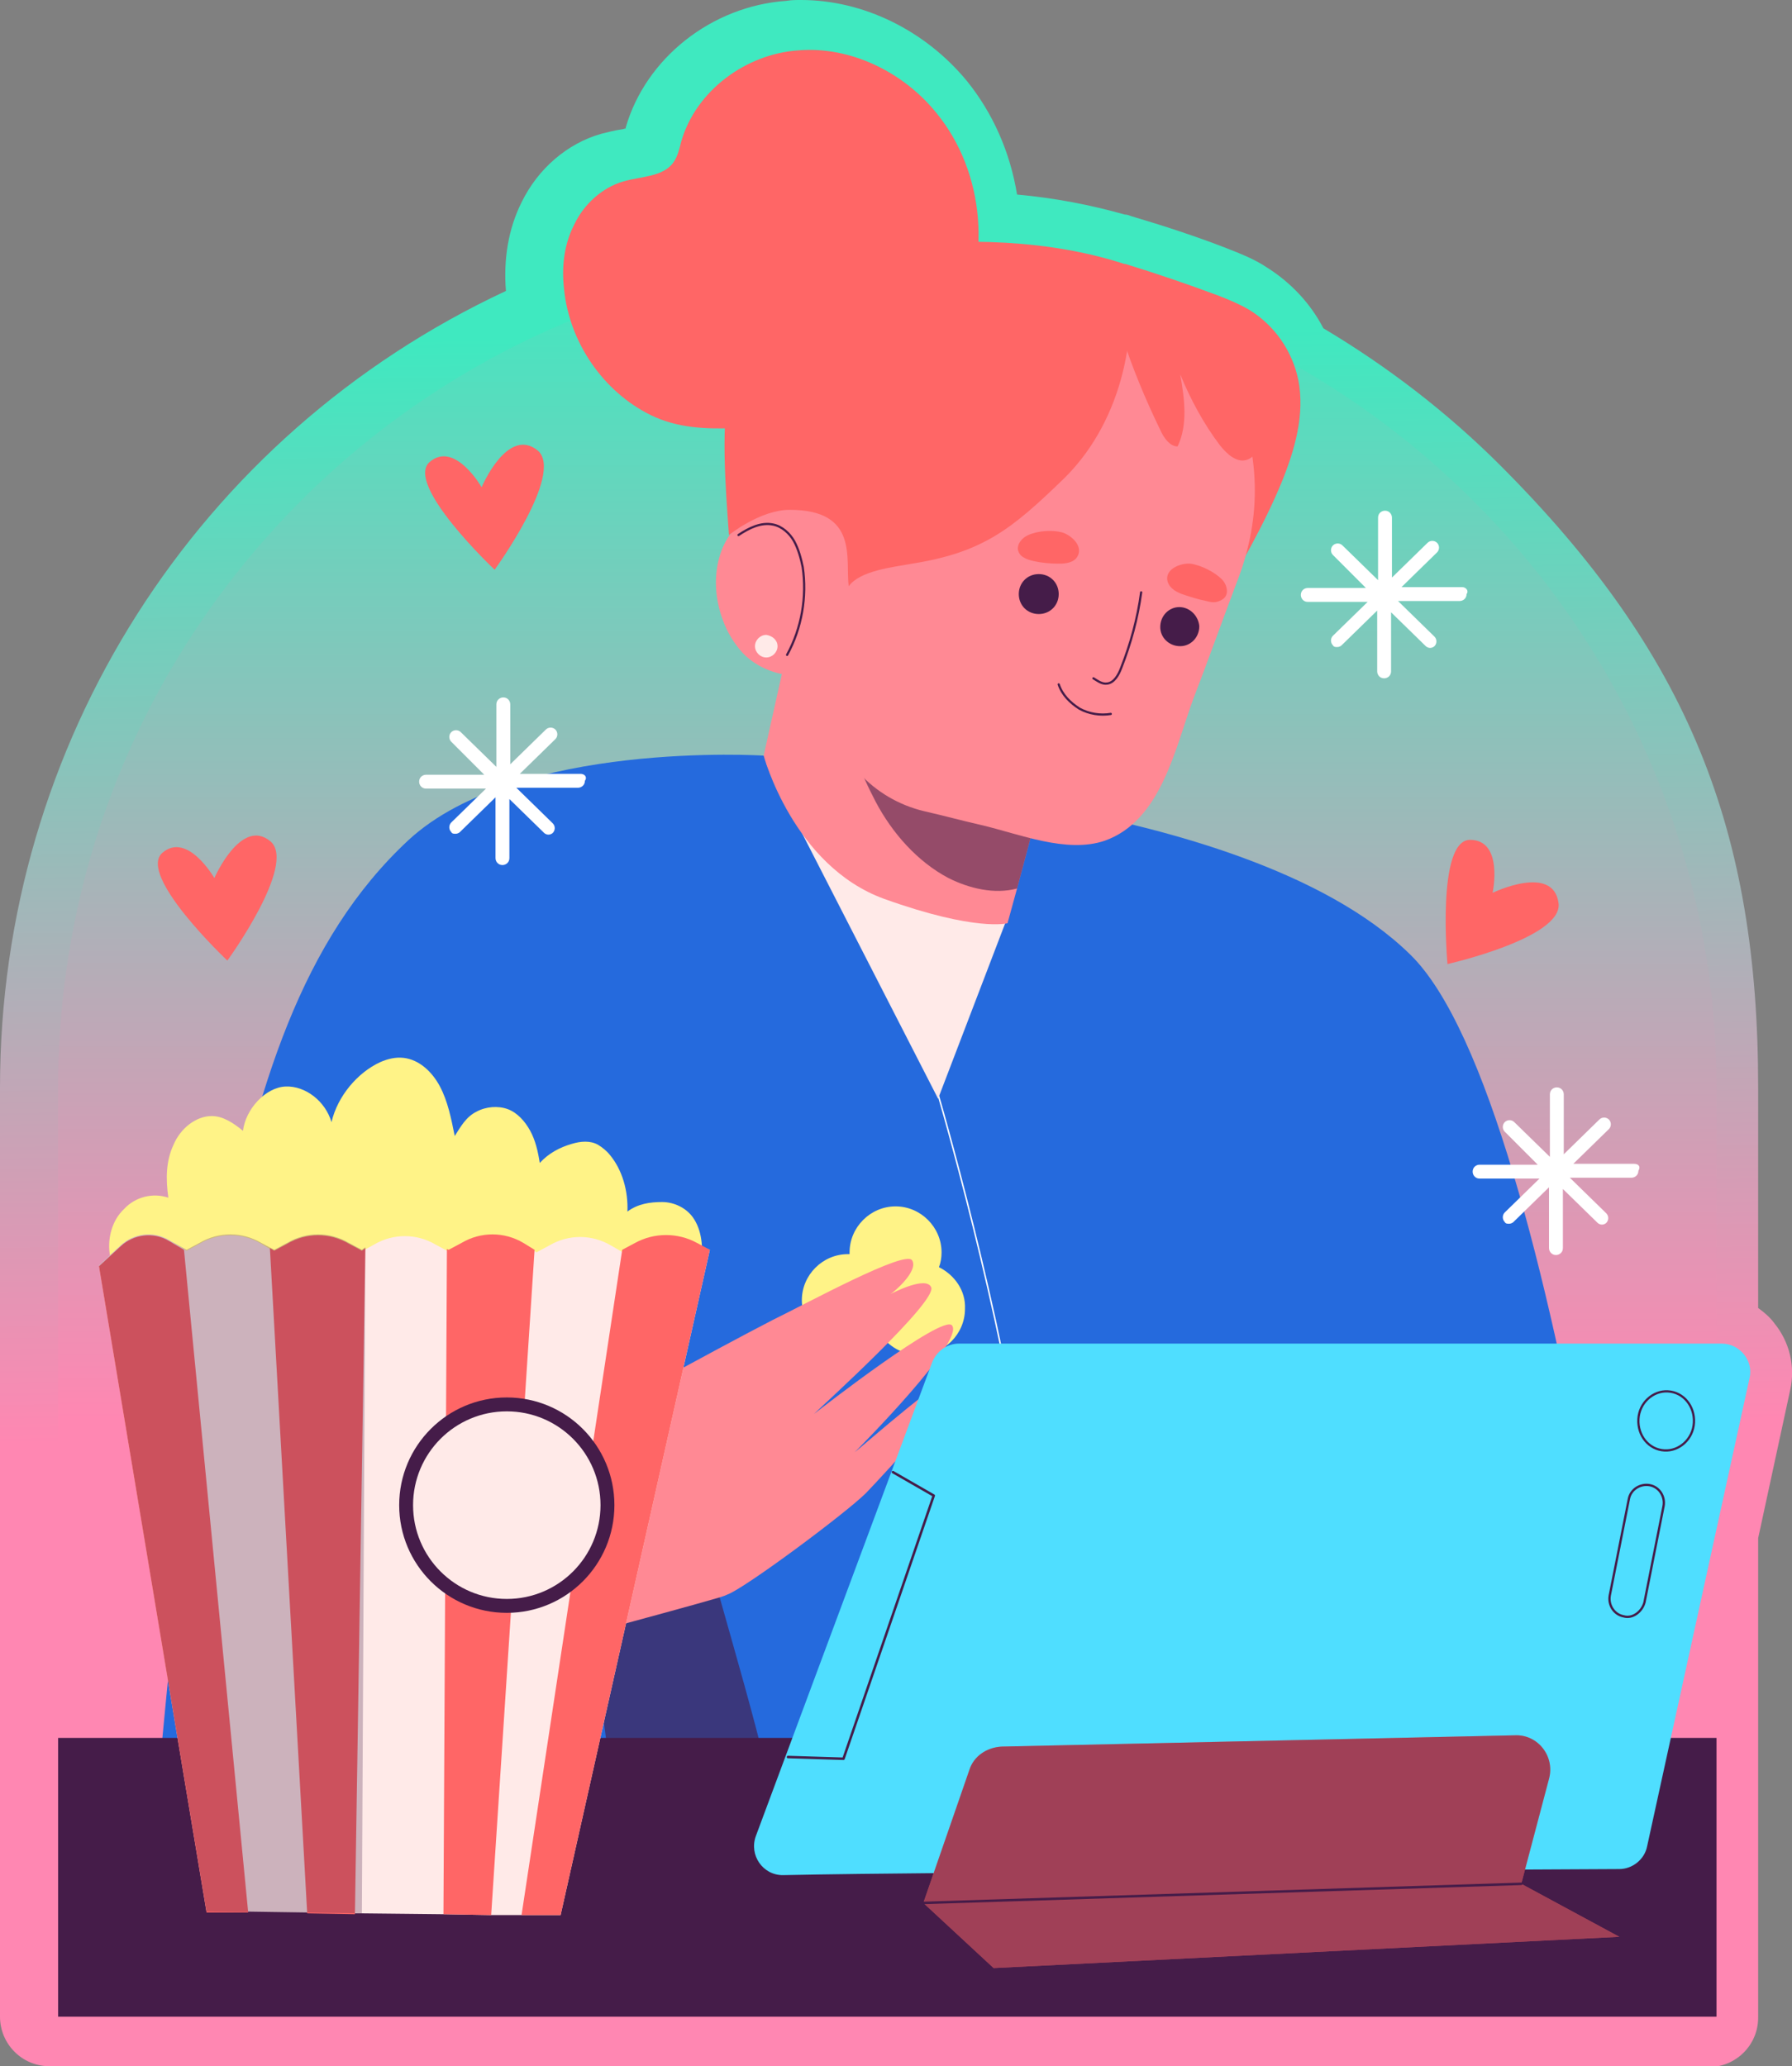 <svg width="582" height="671" viewBox="0 0 582 671" fill="none" xmlns="http://www.w3.org/2000/svg">
<rect x="0" y="0" width="582" height="671" fill="#808080" stroke="none"/>
<g clip-path="url(#clip0_4_351)">
<path d="M16.065 671C7.046 671 0 663.667 0 654.923V353.128C0 241.436 63.978 141.308 164.313 94.487C163.467 84.051 165.158 74.18 169.386 65.718C174.741 54.718 184.324 46.538 195.315 43.436C197.57 42.872 199.825 42.308 201.798 42.026C202.361 42.026 202.643 41.744 203.207 41.744V41.462C209.689 18.897 231.109 1.974 255.347 0.282C257.038 0 258.447 0 260.139 0C280.431 0 300.442 9.872 313.97 26.231C322.425 36.667 328.062 49.359 330.317 63.179C342.718 64.308 354.273 66.564 365.265 69.667C366.11 69.667 366.674 69.949 367.52 70.231C377.948 73.333 388.376 76.718 398.522 80.667C402.75 82.359 407.259 84.051 411.487 86.872C419.096 91.667 425.579 98.436 429.806 106.615C450.662 119.026 470.109 133.974 487.302 151.179C548.461 212.385 571.008 269.641 571.008 353.128V424.769C572.981 426.18 574.954 427.872 576.363 429.846C581.154 435.769 583.127 443.667 581.436 451.282L571.008 499.513V655.205C571.008 664.231 563.68 671.282 554.943 671.282H16.065V671Z" fill="url(#paint0_linear_4_351)"/>
<path d="M557.48 353.128V654.923H18.883V353.128C18.883 204.205 139.511 83.769 288.041 83.769C362.446 83.769 429.806 113.949 478.565 162.744C527.323 211.256 557.48 278.667 557.48 353.128Z" fill="url(#paint1_linear_4_351)"/>
<path d="M537.187 633.205L46.222 638.846C46.222 638.846 59.186 473.846 71.587 411.795C83.425 353.128 97.798 305.179 132.747 272.744C167.977 240.308 248.019 245.385 248.019 245.385C248.019 245.385 314.815 256.949 346.663 263.154C378.229 269.359 429.806 282.333 457.99 309.974C507.876 358.487 537.187 633.205 537.187 633.205Z" fill="#256ADD"/>
<path d="M304.951 411.513C305.515 410.103 305.797 408.41 305.797 406.718C305.797 398.538 299.033 391.769 290.859 391.769C282.686 391.769 275.922 398.538 275.922 406.718C275.922 407 275.922 407 275.922 407.282C275.64 407.282 275.64 407.282 275.358 407.282C267.185 407.282 260.42 414.051 260.42 422.231C260.42 430.41 267.185 437.179 275.358 437.179C279.304 437.179 282.968 435.487 285.786 432.949C288.323 437.179 293.114 440 298.469 440C306.642 440 313.406 433.231 313.406 425.051C313.688 419.128 310.024 414.051 304.951 411.513Z" fill="#FFF387"/>
<path d="M303.26 350.59C303.26 350.59 321.861 412.641 332.007 473.846C342.436 535.051 348.636 634.051 348.636 634.051" stroke="white" stroke-width="0.478" stroke-miterlimit="10" stroke-linecap="round" stroke-linejoin="round"/>
<path opacity="0.65" d="M259.293 633.205H209.689C203.207 605 197.852 576.513 194.751 547.744C194.188 541.82 193.624 535.615 193.06 529.41C192.215 517.282 192.497 504.872 194.188 493.026C196.724 477.513 202.361 462 211.944 449.59C213.353 447.615 215.044 445.641 217.017 443.949C217.017 444.513 217.299 445.359 217.299 445.923C221.244 470.744 227.163 494.718 233.645 518.41C244.355 556.487 255.629 593.718 259.293 633.205Z" fill="#451C49"/>
<path d="M311.151 446.487C314.252 449.59 287.759 478.077 281.276 484.846C274.794 491.333 241.819 515.872 236.182 517.846C235.618 518.128 234.773 518.41 233.927 518.692C226.317 520.949 205.461 526.59 193.06 529.974C192.215 517.846 192.497 505.436 194.469 493.59C197.006 478.077 202.643 462.564 212.225 450.154L215.326 447.615C215.326 447.615 216.171 447.051 217.58 446.487C223.781 443.103 241.537 433.513 250.837 428.718C262.393 423.077 293.959 405.872 296.214 409.256C298.468 412.641 290.295 419.692 289.168 420.256C290.295 419.692 300.723 414.333 302.414 418C304.669 422.513 266.621 456.923 264.366 459.179C266.902 457.205 306.078 426.744 309.178 430.41C313.406 435.487 279.585 469.615 277.612 471.59C279.867 469.897 308.897 444.231 311.151 446.487Z" fill="#FF8994"/>
<path d="M248.865 247.923L304.669 356.795L328.626 294.18L248.865 247.923Z" fill="#FFEAE8"/>
<path d="M347.227 225.359L343.563 238.897L330.317 288.538L327.217 299.821C327.217 299.821 317.07 302.641 287.195 291.923C257.602 281.205 248.02 245.385 248.02 245.385L262.675 179.667L347.227 225.359Z" fill="#FF8994"/>
<path opacity="0.57" d="M343.563 238.897L330.317 288.538C322.989 290.513 314.815 288.538 308.051 285.154C297.905 279.795 289.732 270.487 284.377 260.333C279.867 251.59 271.694 234.949 279.022 225.923C286.35 216.615 302.696 213.795 313.688 216.333C326.089 219.154 336.517 227.897 342.999 238.615C343.281 238.333 343.281 238.615 343.563 238.897Z" fill="#451C49"/>
<path d="M211.38 134.82C195.879 127.205 184.887 111.128 183.196 93.923C182.351 86.59 183.196 79.256 186.578 72.769C189.678 66.282 195.597 60.923 202.361 58.949C207.998 57.256 215.326 57.538 218.708 52.744C220.117 50.769 220.681 48.231 221.245 45.974C226.036 29.333 242.383 17.487 259.293 16.359C276.203 14.949 293.396 23.41 304.106 36.667C319.889 55.846 322.425 85.18 309.742 106.897C294.523 133.128 266.057 138.205 238.155 139.051C229.136 139.333 220.117 139.051 211.38 134.82Z" fill="#FF6666"/>
<path d="M355.119 87.718C365.547 125.513 384.994 159.641 394.858 197.718C402.468 184.179 410.359 170.923 416.278 156.538C420.506 146.103 423.888 134.538 421.633 123.256C419.66 113.949 414.023 105.769 405.85 100.692C402.468 98.718 399.086 97.308 395.422 95.897C385.557 92.231 375.693 88.846 365.547 85.744C362.165 86.59 358.501 87.154 355.119 87.718Z" fill="#FF6666"/>
<path d="M266.902 166.692C261.266 164.436 254.783 163.308 248.865 165C241.819 166.974 236.182 172.897 233.927 179.949C231.672 187 232.236 194.615 234.773 201.385C236.182 205.333 238.437 209 241.255 212.103C249.992 221.128 265.775 221.974 275.639 214.077C292.832 199.974 286.068 174.026 266.902 166.692Z" fill="#FF8994"/>
<path d="M407.54 159.359C407.54 114.795 369.21 79.256 323.834 84.051C288.886 87.718 260.702 115.923 257.038 150.897C255.628 163.872 257.601 176.282 262.111 187.282L268.593 229.308C271.13 245.949 283.531 259.487 300.159 263.436C306.36 264.846 312.56 266.538 318.761 267.949C330.88 270.769 346.381 277.256 358.782 273.026C377.102 266.538 381.611 243.128 387.53 227.051C392.321 214.641 396.83 201.949 401.622 189.256C405.286 179.949 407.54 169.795 407.54 159.359Z" fill="#FF8994"/>
<path d="M343.845 192.923C343.845 196.59 341.026 199.41 337.362 199.41C333.698 199.41 330.88 196.59 330.88 192.923C330.88 189.256 333.698 186.436 337.362 186.436C341.026 186.436 343.845 189.256 343.845 192.923Z" fill="#451C49"/>
<path d="M389.503 203.359C389.503 207.026 386.684 209.846 383.302 209.846C379.638 209.846 376.82 207.026 376.82 203.641C376.82 199.974 379.638 197.154 383.02 197.154C386.402 197.154 389.221 199.974 389.503 203.359Z" fill="#451C49"/>
<path d="M370.619 192.359C369.492 200.821 367.237 209 364.137 216.897C363.292 219.154 361.882 221.692 359.628 221.974C357.937 222.256 356.527 221.128 355.118 220.282" stroke="#451C49" stroke-width="0.717" stroke-miterlimit="10" stroke-linecap="round" stroke-linejoin="round"/>
<path d="M333.98 173.744C332.007 174.59 330.316 176.564 330.598 178.538C330.88 179.667 331.444 180.513 332.571 181.077C333.417 181.641 334.544 181.923 335.671 182.205C338.208 182.769 341.026 183.051 343.845 183.051C346.099 183.051 348.918 182.769 350.045 180.513C351.736 177.128 347.79 173.744 344.972 172.897C341.872 172.051 337.081 172.333 333.98 173.744Z" fill="#FF6666"/>
<path d="M396.831 188.128C398.24 189.538 399.085 192.077 397.958 193.769C397.394 194.615 396.267 195.18 395.14 195.462C394.012 195.744 392.885 195.462 391.758 195.179C388.939 194.615 386.403 193.769 383.866 192.923C381.611 192.077 379.357 190.667 379.075 188.128C378.793 184.462 383.866 182.769 386.684 183.051C390.348 183.615 394.576 185.872 396.831 188.128Z" fill="#FF6666"/>
<path d="M343.845 222.256C344.972 225.641 347.509 228.179 350.609 230.154C353.709 231.846 357.373 232.41 360.755 231.846" stroke="#451C49" stroke-width="0.717" stroke-miterlimit="10" stroke-linecap="round" stroke-linejoin="round"/>
<path d="M256.474 165.564C279.021 165.564 274.512 181.641 275.639 190.385C279.303 185.308 290.013 184.179 296.214 183.051C319.325 179.385 328.625 171.769 345.254 155.692C363.292 138.205 370.056 110.846 366.11 86.026C340.744 77.564 312.842 77.282 286.067 80.103C278.74 80.949 271.412 82.077 264.648 84.897C249.992 91.385 240.973 106.615 237.309 122.128C233.927 137.923 235.618 157.667 236.745 173.744C236.745 173.744 246.892 165.564 256.474 165.564Z" fill="#FF6666"/>
<path d="M376.82 139.615C377.947 142.154 379.92 144.974 382.457 144.974C385.839 137.923 384.711 129.462 383.302 121.564C386.684 129.744 390.912 137.641 396.267 144.692C398.522 147.513 401.904 150.615 405.286 149.205C406.695 148.641 407.541 147.513 408.386 146.103C410.641 141.59 409.795 135.949 408.104 131.154C403.877 116.769 395.14 103.231 382.175 95.051C377.666 92.231 366.392 85.462 361.601 90.256C357.655 94.205 363.01 104.923 364.419 109.154C367.801 119.59 372.029 129.744 376.82 139.615Z" fill="#FF6666"/>
<path d="M239.846 173.744C243.228 171.487 247.174 169.513 251.119 170.359C253.938 170.923 256.474 173.179 257.883 175.718C259.293 178.256 260.138 181.359 260.702 184.18C262.111 193.769 260.42 203.923 255.629 212.667" stroke="#451C49" stroke-width="0.713" stroke-miterlimit="10" stroke-linecap="round" stroke-linejoin="round"/>
<path d="M252.529 209.846C252.529 211.821 250.837 213.513 248.865 213.513C246.892 213.513 245.201 211.821 245.201 209.846C245.201 207.872 246.892 206.179 248.865 206.179C250.837 206.462 252.529 207.872 252.529 209.846Z" fill="#FFEAE8"/>
<path d="M557.48 564.385H18.883V654.923H557.48V564.385Z" fill="#451C49"/>
<path d="M245.483 596.256L302.696 442.538C304.105 438.872 307.487 436.333 311.433 436.333H559.171C565.089 436.333 569.599 441.974 568.19 447.615L534.933 599.641C534.087 603.872 530.141 606.974 525.914 606.974C486.738 607.256 305.796 607.82 254.22 608.949C247.737 608.949 243.228 602.462 245.483 596.256Z" fill="#4FDEFF"/>
<path d="M255.911 570.59L273.948 571.154L303.26 485.692L290.013 478.077" stroke="#451C49" stroke-width="0.808" stroke-miterlimit="10" stroke-linecap="round" stroke-linejoin="round"/>
<path d="M550.152 462C549.87 467.359 545.36 471.308 540.569 471.026C535.496 470.744 531.832 466.231 532.114 460.872C532.396 455.513 536.905 451.564 541.696 451.846C546.77 452.128 550.433 456.641 550.152 462Z" stroke="#451C49" stroke-width="0.724" stroke-miterlimit="10" stroke-linecap="round" stroke-linejoin="round"/>
<path d="M527.323 524.897C524.222 524.333 522.25 521.231 522.813 518.128L529.014 486.821C529.577 483.718 532.678 481.744 535.778 482.308C538.878 482.872 540.851 485.974 540.287 489.077L534.087 520.385C533.241 523.487 530.141 525.744 527.323 524.897Z" stroke="#451C49" stroke-width="0.746" stroke-miterlimit="10" stroke-linecap="round" stroke-linejoin="round"/>
<path d="M299.878 617.974L314.815 574.821C316.225 570.308 320.452 567.487 325.244 567.205L492.093 563.538C499.421 563.256 505.058 570.308 503.085 577.641L494.066 611.769L525.914 628.974L322.707 639.128L299.878 617.974Z" fill="#FF6666"/>
<path opacity="0.51" d="M299.878 617.974L314.815 574.821C316.225 570.308 320.452 567.487 325.244 567.205L492.093 563.538C499.421 563.256 505.058 570.308 503.085 577.641L494.066 611.769L525.914 628.974L322.707 639.128L299.878 617.974Z" fill="#451C49"/>
<path d="M299.878 617.974L494.066 611.769" stroke="#451C49" stroke-width="0.808" stroke-miterlimit="10" stroke-linecap="round" stroke-linejoin="round"/>
<path d="M35.794 408.128C34.667 402.487 36.358 396.282 40.303 392.615C43.967 388.667 49.604 387.256 54.677 388.949C53.832 383.026 53.832 377.103 56.368 371.744C58.623 366.385 63.696 362.436 68.769 362.436C72.433 362.436 75.815 364.692 78.916 367.231C79.761 360.179 86.243 353.128 92.726 352.846C99.208 352.564 105.69 357.641 107.663 364.41C109.636 355.949 116.118 348.333 123.446 344.949C125.983 343.821 128.519 343.256 131.056 343.538C136.129 344.103 140.357 348.051 142.893 352.846C145.43 357.641 146.557 363.282 147.685 368.923C149.657 365.821 151.349 362.718 154.731 361.026C157.831 359.333 161.777 359.051 164.877 360.179C167.977 361.308 170.514 364.128 172.205 367.231C173.896 370.333 174.741 374 175.305 377.667C178.123 374.564 181.787 372.59 185.733 371.462C188.551 370.615 191.652 370.333 194.188 371.744C195.597 372.59 197.007 373.718 198.134 375.128C202.08 379.923 204.053 386.692 203.771 393.462C207.153 390.923 211.099 390.359 215.044 390.359C218.99 390.359 223.218 392.333 225.473 396C228.291 400.513 228.291 406.154 227.727 411.513L35.794 408.128Z" fill="#FFF387"/>
<path d="M230.545 405.872L182.069 621.923H169.386H159.522L144.02 621.641L117.527 621.359H115.273L99.772 621.077L80.606 620.795H67.078L32.13 410.949L39.176 404.461C43.404 400.513 49.886 399.667 54.959 402.769L59.75 405.59L60.596 406.154L64.823 403.897C71.024 400.231 78.633 400.231 84.834 403.897L87.652 405.59L89.062 406.436L93.289 404.179C99.49 400.513 107.099 400.513 113.3 404.179L117.527 406.436L118.937 405.59L121.473 404.179C127.674 400.513 135.283 400.513 141.484 404.179L145.148 406.154L145.711 406.436L149.939 404.179C156.14 400.513 163.749 400.513 169.95 404.179L173.896 406.436L174.177 406.718L178.405 404.461C184.605 400.795 192.215 400.795 198.416 404.461L202.361 406.718L206.589 404.461C212.789 401.077 220.399 401.077 226.6 404.461L230.545 405.872Z" fill="#FFEAE8"/>
<path d="M230.546 405.872L182.069 621.923H169.386L202.08 405.872L206.307 403.615C212.508 400.231 220.117 400.231 226.318 403.615L230.546 405.872Z" fill="#FF6666"/>
<path d="M173.614 405.872L159.522 621.923L144.021 621.641L145.148 405.59L145.712 405.872L149.939 403.615C156.14 399.949 163.749 399.949 169.95 403.615L173.614 405.872Z" fill="#FF6666"/>
<path d="M118.655 405.308L115.273 621.641L99.772 621.359L87.652 405.308L89.061 406.154L93.289 403.897C99.49 400.231 107.099 400.231 113.3 403.897L117.527 406.154L118.655 405.308Z" fill="#FF6666"/>
<path d="M80.606 621.077H67.078L32.13 411.231L39.176 404.744C43.404 400.795 49.886 399.949 54.959 403.051L59.75 405.872L80.606 621.077Z" fill="#FF6666"/>
<path opacity="0.27" d="M118.655 405.026L117.527 621.359L67.078 620.795L32.13 410.949L39.176 404.461C43.404 400.513 49.886 399.667 54.959 402.769L60.596 405.872L64.823 403.615C71.024 399.949 78.633 399.949 84.834 403.615L89.062 405.872L93.289 403.615C99.49 399.949 107.099 399.949 113.3 403.615L117.527 405.872L118.655 405.026Z" fill="#451C49"/>
<path d="M164.595 523.769C183.896 523.769 199.543 508.111 199.543 488.795C199.543 469.479 183.896 453.82 164.595 453.82C145.293 453.82 129.646 469.479 129.646 488.795C129.646 508.111 145.293 523.769 164.595 523.769Z" fill="#451C49"/>
<path d="M164.595 519.256C181.406 519.256 195.034 505.618 195.034 488.795C195.034 471.971 181.406 458.333 164.595 458.333C147.784 458.333 134.156 471.971 134.156 488.795C134.156 505.618 147.784 519.256 164.595 519.256Z" fill="#FFEAE8"/>
<path d="M474.901 190.667H455.172L466.727 179.385C467.573 178.538 467.573 177.128 466.727 176.282C465.882 175.436 464.473 175.436 463.627 176.282L452.072 187.564V168.103C452.072 166.974 451.226 165.846 449.817 165.846C448.69 165.846 447.562 166.692 447.562 168.103V188.41L436.007 177.128C435.161 176.282 433.752 176.282 432.907 177.128C432.061 177.974 432.061 179.385 432.907 180.231L443.617 190.949H424.733C423.606 190.949 422.479 191.795 422.479 193.205C422.479 194.333 423.324 195.462 424.733 195.462H444.18L432.907 206.462C432.061 207.308 432.061 208.718 432.907 209.564C433.188 210.128 433.752 210.128 434.316 210.128C434.88 210.128 435.443 209.846 435.725 209.564L447.28 198.282V218.026C447.28 219.154 448.126 220.282 449.535 220.282C450.663 220.282 451.79 219.436 451.79 218.026V198.846L463.064 209.846C463.345 210.128 463.909 210.41 464.473 210.41C465.036 210.41 465.6 210.128 465.882 209.846C466.727 209 466.727 207.59 465.882 206.744L454.045 195.179H474.055C475.183 195.179 476.31 194.333 476.31 192.923C477.156 191.795 476.028 190.667 474.901 190.667Z" fill="white"/>
<path d="M530.705 377.949H510.976L522.532 366.667C523.377 365.821 523.377 364.41 522.532 363.564C521.686 362.718 520.277 362.718 519.431 363.564L507.876 374.846V355.385C507.876 354.256 507.03 353.128 505.621 353.128C504.494 353.128 503.367 353.974 503.367 355.385V375.692L491.811 364.41C490.966 363.564 489.556 363.564 488.711 364.41C487.865 365.256 487.865 366.667 488.711 367.513L499.421 378.231H480.537C479.41 378.231 478.283 379.077 478.283 380.487C478.283 381.615 479.128 382.744 480.537 382.744H499.984L488.711 393.744C487.865 394.59 487.865 396 488.711 396.846C488.993 397.41 489.556 397.41 490.12 397.41C490.684 397.41 491.247 397.128 491.529 396.846L503.085 385.564V405.308C503.085 406.436 503.93 407.564 505.339 407.564C506.467 407.564 507.594 406.718 507.594 405.308V386.128L518.868 397.128C519.15 397.41 519.713 397.692 520.277 397.692C520.841 397.692 521.404 397.41 521.686 397.128C522.532 396.282 522.532 394.872 521.686 394.026L509.849 382.462H529.859C530.987 382.462 532.114 381.615 532.114 380.205C532.96 378.795 532.114 377.949 530.705 377.949Z" fill="white"/>
<path d="M188.551 251.308H168.822L180.378 240.026C181.223 239.179 181.223 237.769 180.378 236.923C179.532 236.077 178.123 236.077 177.278 236.923L165.722 248.205V228.744C165.722 227.615 164.877 226.487 163.467 226.487C162.34 226.487 161.213 227.333 161.213 228.744V249.051L149.657 237.769C148.812 236.923 147.403 236.923 146.557 237.769C145.711 238.615 145.711 240.026 146.557 240.872L157.267 251.59H138.384C137.256 251.59 136.129 252.436 136.129 253.846C136.129 254.974 136.974 256.103 138.384 256.103H157.831L146.557 267.103C145.711 267.949 145.711 269.359 146.557 270.205C146.839 270.769 147.403 270.769 147.966 270.769C148.53 270.769 149.094 270.487 149.375 270.205L160.931 258.923V278.667C160.931 279.795 161.776 280.923 163.186 280.923C164.313 280.923 165.44 280.077 165.44 278.667V259.487L176.714 270.487C176.996 270.769 177.559 271.051 178.123 271.051C178.687 271.051 179.25 270.769 179.532 270.487C180.378 269.641 180.378 268.231 179.532 267.385L167.695 255.82H187.706C188.833 255.82 189.96 254.974 189.96 253.564C190.806 252.436 189.96 251.308 188.551 251.308Z" fill="white"/>
<path d="M484.765 289.949C484.765 289.949 488.429 272.744 477.437 272.744C466.446 272.744 470.11 313.077 470.11 313.077C470.11 313.077 507.594 304.615 506.185 293.333C504.494 280.359 484.765 289.949 484.765 289.949Z" fill="#FF6666"/>
<path d="M156.421 158.231C156.421 158.231 147.684 143 139.511 150.051C131.337 157.385 160.649 185.026 160.649 185.026C160.649 185.026 183.196 154 174.741 146.385C164.876 138.205 156.421 158.231 156.421 158.231Z" fill="#FF6666"/>
<path d="M69.615 285.154C69.615 285.154 60.877 269.923 52.704 276.974C44.531 284.308 73.842 311.949 73.842 311.949C73.842 311.949 96.389 280.923 87.934 273.308C78.352 265.128 69.615 285.154 69.615 285.154Z" fill="#FF6666"/>
</g>
<defs>
<linearGradient id="paint0_linear_4_351" x1="286" y1="108" x2="291" y2="465" gradientUnits="userSpaceOnUse">
<stop stop-color="#3FE9C0"/>
<stop offset="1" stop-color="#FF87B2"/>
</linearGradient>
<linearGradient id="paint1_linear_4_351" x1="288.182" y1="83.769" x2="288.143" y2="460.955" gradientUnits="userSpaceOnUse">
<stop stop-color="#3FE9C0"/>
<stop offset="1" stop-color="#FF87B2"/>
</linearGradient>
<clipPath id="clip0_4_351">
<rect width="582" height="671" fill="white"/>
</clipPath>
</defs>
</svg>
